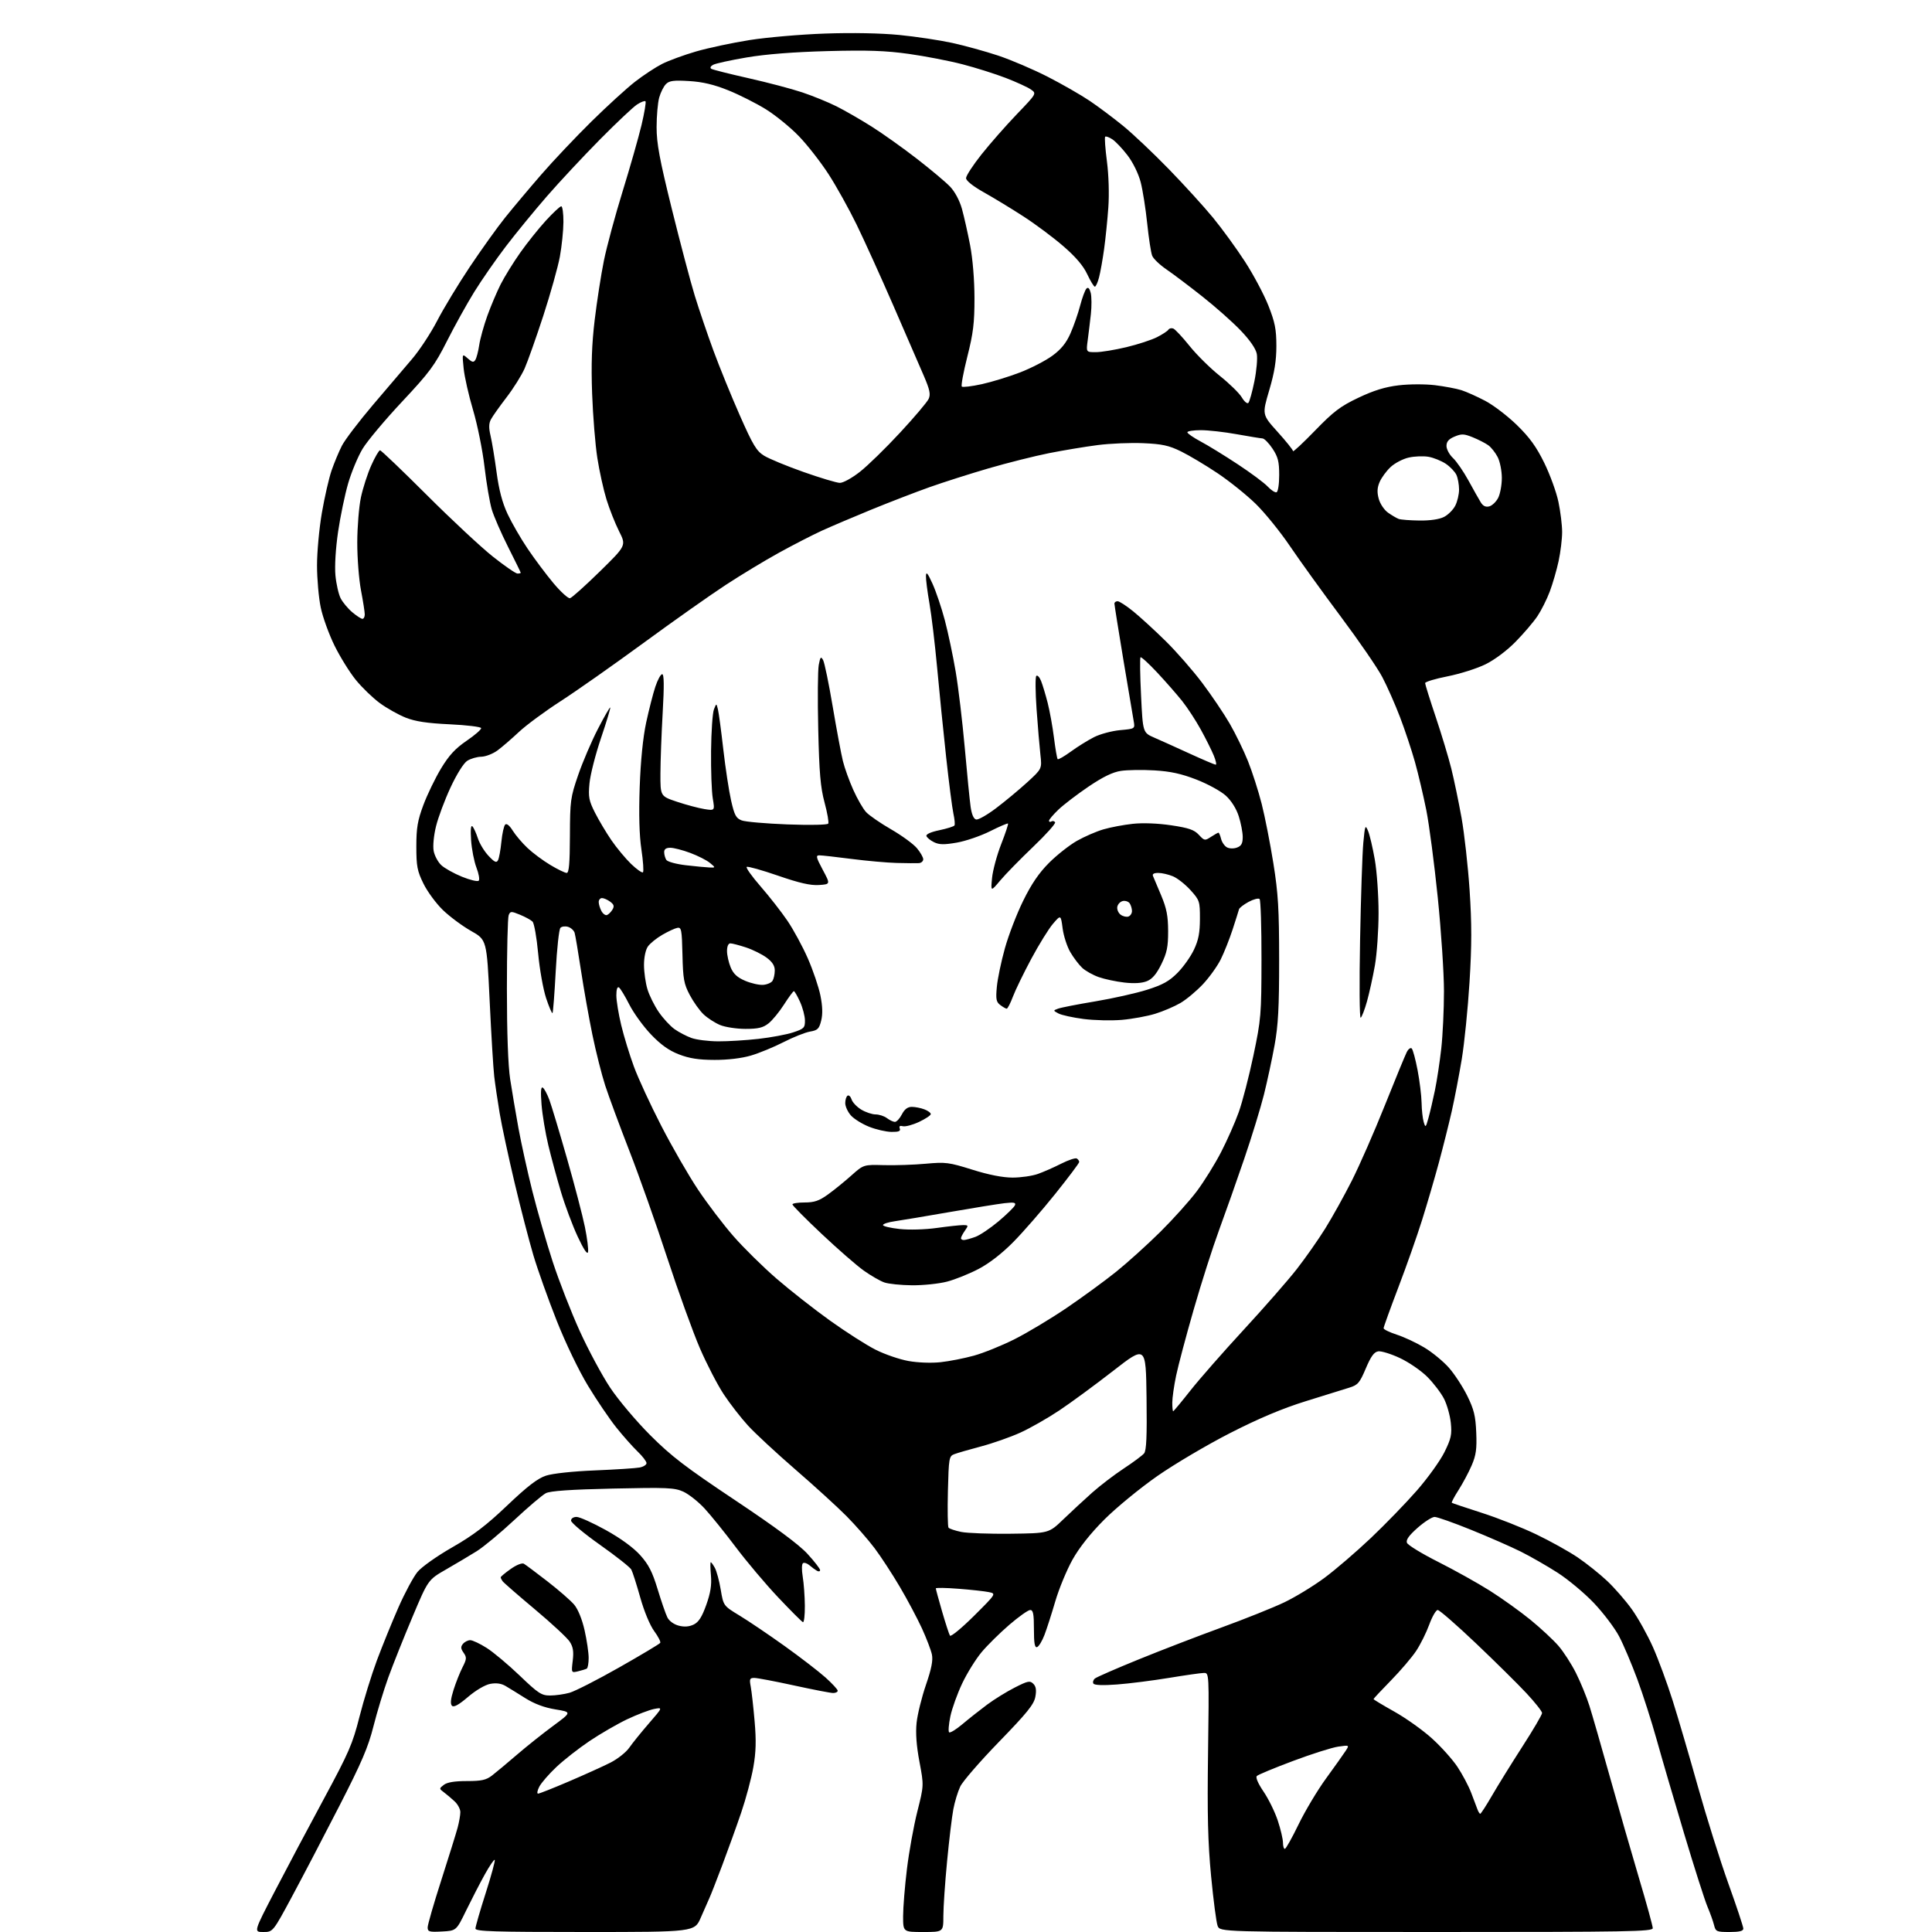 <?xml version="1.0" encoding="UTF-8" standalone="no"?>
<svg 
  version="1.1" 
  xmlns="http://www.w3.org/2000/svg" 
  xmlns:xlink="http://www.w3.org/1999/xlink" 
  xmlns:svg="http://www.w3.org/2000/svg"
  xmlns:rdf="http://www.w3.org/1999/02/22-rdf-syntax-ns#"
  xmlns:cc="http://creativecommons.org/ns#"
  xmlns:dc="http://purl.org/dc/elements/1.1/"
  viewBox="0 0 768 768"
  width="768"
  height="768"
>
<style>svg {background-color: white; }</style>"
<path stroke="none" fill="black" fill-rule="evenodd" d="M104.66,768.00C100.83,768.00 100.83,768.00 109.27,751.75C113.91,742.81 122.69,726.27 128.78,715.00C138.67,696.67 140.17,693.23 142.88,682.50C144.55,675.90 147.68,665.77 149.83,660.00C151.99,654.23 155.84,644.76 158.39,638.96C160.94,633.16 164.35,626.82 165.96,624.87C167.61,622.87 173.65,618.59 179.82,615.06C188.18,610.27 193.30,606.38 201.62,598.45C209.63,590.83 213.69,587.71 217.00,586.61C219.68,585.73 227.56,584.87 236.50,584.51C244.75,584.17 252.74,583.65 254.25,583.36C255.76,583.08 257.00,582.29 257.00,581.62C257.00,580.94 255.39,578.84 253.41,576.95C251.44,575.05 247.63,570.76 244.96,567.41C242.28,564.07 237.23,556.62 233.74,550.86C230.05,544.78 224.83,533.92 221.28,524.95C217.91,516.45 213.75,504.77 212.03,499.00C210.32,493.23 206.93,480.18 204.52,470.00C202.11,459.82 199.45,447.45 198.62,442.50C197.79,437.55 196.82,430.97 196.46,427.88C196.10,424.79 195.28,411.31 194.65,397.93C193.50,373.59 193.50,373.59 187.23,370.05C183.78,368.10 178.75,364.36 176.05,361.75C173.36,359.14 169.88,354.42 168.33,351.25C165.86,346.23 165.50,344.35 165.50,336.50C165.50,329.10 166.00,326.17 168.30,320.00C169.84,315.88 172.99,309.36 175.30,305.52C178.49,300.24 180.96,297.56 185.50,294.46C188.80,292.21 191.39,289.95 191.26,289.43C191.13,288.92 185.51,288.24 178.76,287.92C169.79,287.50 165.10,286.79 161.28,285.28C158.41,284.14 153.78,281.54 150.99,279.50C148.21,277.45 143.92,273.32 141.47,270.31C139.02,267.30 135.20,261.16 132.99,256.67C130.78,252.18 128.30,245.35 127.50,241.50C126.69,237.65 126.03,230.16 126.02,224.85C126.01,219.54 126.88,210.09 127.95,203.85C129.03,197.61 130.77,190.00 131.83,186.95C132.89,183.90 134.72,179.50 135.91,177.18C137.09,174.86 142.66,167.54 148.28,160.92C153.90,154.29 160.89,146.09 163.81,142.69C166.73,139.28 171.22,132.46 173.78,127.52C176.34,122.58 182.18,112.93 186.76,106.08C191.34,99.23 197.63,90.44 200.74,86.56C203.85,82.68 210.30,75.00 215.07,69.50C219.83,64.00 228.86,54.46 235.12,48.29C241.38,42.13 249.20,34.99 252.50,32.44C255.80,29.88 260.61,26.72 263.19,25.41C265.77,24.10 271.85,21.87 276.69,20.46C281.54,19.05 291.12,17.01 298.00,15.92C304.88,14.84 318.38,13.67 328.00,13.34C338.80,12.96 350.09,13.18 357.48,13.90C364.07,14.55 373.52,15.97 378.48,17.05C383.44,18.13 391.69,20.41 396.82,22.11C401.95,23.82 410.81,27.61 416.51,30.53C422.22,33.46 429.72,37.76 433.19,40.10C436.66,42.44 442.65,46.93 446.50,50.07C450.35,53.22 458.47,60.90 464.55,67.15C470.62,73.39 478.56,82.10 482.17,86.50C485.79,90.90 491.52,98.78 494.90,104.00C498.28,109.22 502.47,117.10 504.21,121.50C506.82,128.12 507.37,130.88 507.38,137.50C507.38,143.39 506.63,148.05 504.53,155.16C501.68,164.82 501.68,164.82 507.84,171.65C511.23,175.40 514.00,178.86 514.00,179.32C514.00,179.79 517.94,176.12 522.75,171.16C530.14,163.54 532.82,161.51 540.00,158.10C546.11,155.20 550.61,153.81 556.00,153.17C560.22,152.67 566.53,152.65 570.44,153.12C574.25,153.59 578.97,154.48 580.94,155.10C582.90,155.73 587.15,157.63 590.40,159.34C593.64,161.04 599.31,165.37 603.00,168.97C608.05,173.89 610.73,177.60 613.87,184.00C616.16,188.68 618.70,195.65 619.50,199.50C620.31,203.35 620.97,208.75 620.97,211.50C620.97,214.25 620.34,219.43 619.58,223.00C618.81,226.57 617.23,232.04 616.06,235.15C614.89,238.26 612.67,242.68 611.13,244.97C609.59,247.26 605.70,251.82 602.49,255.09C599.02,258.63 594.16,262.27 590.51,264.07C587.14,265.73 580.35,267.88 575.44,268.85C570.52,269.82 566.51,271.03 566.51,271.55C566.52,272.07 568.41,278.12 570.72,285.00C573.03,291.88 575.81,301.10 576.91,305.50C578.00,309.90 579.83,318.68 580.97,325.00C582.10,331.32 583.55,344.31 584.19,353.86C585.07,367.12 585.07,375.74 584.16,390.36C583.51,400.89 582.12,414.68 581.08,421.00C580.03,427.32 578.24,436.64 577.10,441.71C575.95,446.77 573.64,455.99 571.96,462.21C570.28,468.42 567.28,478.68 565.29,485.00C563.31,491.32 559.06,503.40 555.84,511.82C552.63,520.25 550.00,527.53 550.00,527.99C550.00,528.46 552.36,529.61 555.25,530.55C558.14,531.48 563.07,533.79 566.20,535.67C569.34,537.55 573.74,541.17 575.97,543.70C578.20,546.24 581.49,551.27 583.27,554.88C585.93,560.30 586.56,562.86 586.83,569.48C587.10,575.97 586.76,578.45 585.02,582.50C583.84,585.25 581.49,589.65 579.81,592.29C578.12,594.92 576.91,597.21 577.12,597.38C577.33,597.55 582.67,599.34 589.00,601.37C595.33,603.39 605.07,607.24 610.65,609.92C616.24,612.60 623.66,616.73 627.15,619.09C630.64,621.46 635.92,625.67 638.87,628.45C641.82,631.23 646.25,636.31 648.71,639.76C651.17,643.20 654.93,649.95 657.07,654.76C659.21,659.56 662.73,669.12 664.91,676.00C667.08,682.88 671.61,698.31 674.97,710.31C678.34,722.30 683.77,739.58 687.04,748.71C690.32,757.83 693.00,765.90 693.00,766.65C693.00,767.62 691.46,768.00 687.52,768.00C682.37,768.00 682.00,767.83 681.36,765.25C680.99,763.74 679.82,760.48 678.77,758.00C677.71,755.52 673.54,742.48 669.50,729.00C665.46,715.52 660.53,698.65 658.54,691.50C656.55,684.35 653.09,673.55 650.85,667.50C648.61,661.45 645.37,653.80 643.64,650.51C641.91,647.21 637.42,641.26 633.66,637.29C629.90,633.32 623.37,627.87 619.16,625.17C614.95,622.47 608.35,618.69 604.50,616.77C600.65,614.85 591.79,610.97 584.81,608.14C577.83,605.31 571.29,603.00 570.28,603.00C569.27,603.00 566.24,604.94 563.54,607.31C560.09,610.36 558.83,612.11 559.28,613.28C559.63,614.20 565.22,617.61 571.71,620.88C578.19,624.15 587.43,629.30 592.23,632.33C597.03,635.36 604.31,640.58 608.41,643.92C612.50,647.27 617.50,651.92 619.51,654.25C621.53,656.59 624.65,661.42 626.45,665.00C628.25,668.58 630.65,674.42 631.79,678.00C632.92,681.58 636.62,694.40 640.00,706.50C643.38,718.60 648.59,736.70 651.57,746.73C654.56,756.75 657.00,765.64 657.00,766.48C657.00,767.83 647.40,768.00 570.98,768.00C484.95,768.00 484.95,768.00 484.02,765.55C483.50,764.20 482.34,755.31 481.43,745.80C480.15,732.39 479.88,721.35 480.22,696.75C480.65,665.13 480.64,665.00 478.58,665.02C477.43,665.03 471.19,665.92 464.69,666.99C458.19,668.06 448.92,669.24 444.08,669.60C438.46,670.03 435.05,669.90 434.65,669.25C434.31,668.69 434.58,667.77 435.26,667.22C435.94,666.67 443.70,663.28 452.50,659.70C461.30,656.11 476.15,650.39 485.50,646.98C494.85,643.57 506.10,639.07 510.50,636.97C514.90,634.87 522.10,630.48 526.50,627.22C530.90,623.96 539.19,616.83 544.93,611.39C550.67,605.95 558.90,597.45 563.23,592.50C567.56,587.55 572.49,580.69 574.19,577.25C576.85,571.85 577.20,570.25 576.72,565.62C576.42,562.67 575.20,558.35 574.02,556.03C572.83,553.71 569.85,549.79 567.38,547.33C564.92,544.86 560.02,541.50 556.49,539.85C552.97,538.20 549.09,537.00 547.88,537.18C546.23,537.42 544.98,539.13 542.93,543.97C540.48,549.75 539.79,550.56 536.35,551.62C534.23,552.28 526.45,554.70 519.05,557.00C509.77,559.89 500.47,563.80 489.05,569.63C479.95,574.27 466.88,581.99 460.01,586.78C453.14,591.58 443.69,599.34 439.01,604.02C433.47,609.57 429.04,615.16 426.32,620.02C424.03,624.14 420.96,631.55 419.51,636.50C418.06,641.45 416.12,647.49 415.19,649.92C414.26,652.35 412.94,654.52 412.25,654.75C411.32,655.06 411.00,653.21 411.00,647.58C411.00,641.57 410.70,640.00 409.53,640.00C408.71,640.00 404.98,642.65 401.22,645.88C397.46,649.12 392.50,654.01 390.20,656.76C387.90,659.51 384.43,665.09 382.50,669.16C380.57,673.23 378.45,679.12 377.79,682.25C377.14,685.38 376.90,688.24 377.28,688.61C377.65,688.98 380.03,687.53 382.57,685.39C385.11,683.25 389.51,679.77 392.34,677.66C395.18,675.54 400.15,672.47 403.38,670.83C408.60,668.17 409.43,668.01 410.76,669.33C411.84,670.42 412.06,671.84 411.56,674.54C411.00,677.54 408.25,680.94 397.15,692.37C389.61,700.14 382.66,708.15 381.71,710.18C380.75,712.20 379.52,716.25 378.97,719.18C378.41,722.10 377.29,731.43 376.48,739.91C375.66,748.39 375.00,758.17 375.00,761.66C375.00,768.00 375.00,768.00 367.00,768.00C359.00,768.00 359.00,768.00 359.00,761.72C359.00,758.27 359.68,749.83 360.52,742.97C361.35,736.11 363.21,725.83 364.65,720.12C367.27,709.75 367.27,709.75 365.50,700.34C364.30,694.01 363.93,688.93 364.36,684.84C364.71,681.49 366.38,674.73 368.06,669.81C370.28,663.36 370.94,659.99 370.45,657.69C370.08,655.94 368.29,651.26 366.48,647.30C364.66,643.35 360.72,635.92 357.70,630.80C354.69,625.69 350.17,618.76 347.65,615.41C345.14,612.07 340.11,606.33 336.49,602.67C332.86,599.01 323.73,590.69 316.19,584.17C308.66,577.65 300.17,569.78 297.33,566.67C294.49,563.57 290.16,557.98 287.70,554.26C285.24,550.54 280.98,542.33 278.24,536.00C275.50,529.67 269.65,513.48 265.23,500.00C260.82,486.52 254.05,467.40 250.19,457.50C246.34,447.60 242.02,435.92 240.59,431.54C239.17,427.16 236.88,418.10 235.50,411.39C234.12,404.69 232.08,393.20 230.96,385.85C229.85,378.51 228.70,371.74 228.42,370.80C228.13,369.87 226.98,368.81 225.85,368.45C224.72,368.09 223.34,368.26 222.78,368.82C222.22,369.38 221.38,377.14 220.91,386.06C220.43,394.98 219.86,402.48 219.63,402.71C219.39,402.94 218.25,400.27 217.09,396.78C215.93,393.29 214.50,385.27 213.92,378.96C213.34,372.66 212.34,366.98 211.68,366.34C211.03,365.70 208.79,364.48 206.71,363.62C203.20,362.18 202.86,362.19 202.21,363.78C201.82,364.73 201.50,377.88 201.50,393.00C201.50,410.55 201.97,423.58 202.80,429.00C203.52,433.68 205.00,442.45 206.10,448.50C207.21,454.55 209.69,465.80 211.62,473.50C213.55,481.20 217.19,493.80 219.69,501.50C222.20,509.20 227.06,521.65 230.48,529.17C233.90,536.68 239.34,546.80 242.57,551.65C245.79,556.49 252.95,564.98 258.47,570.50C266.82,578.86 272.48,583.19 292.26,596.39C308.27,607.07 317.66,614.03 321.01,617.71C323.76,620.71 326.00,623.60 326.00,624.14C326.00,624.68 325.44,624.80 324.75,624.41C324.06,624.02 322.74,623.05 321.81,622.25C320.89,621.45 319.72,621.06 319.22,621.37C318.69,621.69 318.64,623.97 319.09,626.71C319.53,629.35 319.91,634.58 319.94,638.33C319.97,642.09 319.63,645.02 319.17,644.83C318.71,644.65 314.29,640.23 309.35,635.00C304.40,629.77 296.81,620.77 292.47,615.00C288.13,609.23 282.54,602.30 280.04,599.60C277.54,596.91 273.75,593.92 271.61,592.95C268.13,591.38 265.18,591.25 243.61,591.73C226.83,592.10 218.74,592.66 217.00,593.56C215.62,594.27 210.00,599.04 204.50,604.17C199.00,609.30 192.25,614.91 189.50,616.63C186.75,618.34 181.28,621.60 177.35,623.86C170.19,627.97 170.19,627.97 163.97,642.74C160.54,650.86 156.23,661.66 154.38,666.75C152.54,671.84 149.87,680.62 148.45,686.25C146.37,694.53 143.75,700.63 134.84,718.00C128.78,729.83 120.37,745.91 116.16,753.75C108.50,768.00 108.50,768.00 104.66,768.00zM175.69,767.80C170.63,768.07 170.00,767.89 170.00,766.17C170.00,765.10 172.44,756.64 175.43,747.37C178.41,738.09 181.33,728.70 181.92,726.50C182.51,724.30 182.99,721.53 182.99,720.35C183.00,719.18 181.99,717.26 180.75,716.10C179.51,714.94 177.60,713.32 176.50,712.50C174.52,711.02 174.52,710.98 176.44,709.50C177.75,708.49 180.71,708.00 185.56,708.00C191.44,708.00 193.25,707.60 195.62,705.77C197.20,704.55 201.65,700.83 205.50,697.52C209.35,694.21 215.83,689.04 219.91,686.04C227.31,680.58 227.31,680.58 220.77,679.51C216.41,678.80 212.43,677.31 208.86,675.07C205.91,673.21 202.36,671.02 200.96,670.20C199.25,669.19 197.26,668.92 194.88,669.36C192.82,669.75 189.14,671.91 186.03,674.57C182.34,677.72 180.39,678.79 179.67,678.07C178.95,677.35 179.14,675.41 180.29,671.76C181.20,668.87 182.81,664.83 183.85,662.79C185.53,659.49 185.58,658.85 184.29,657.00C183.13,655.35 183.08,654.61 184.04,653.46C184.70,652.66 186.00,652.00 186.93,652.00C187.85,652.00 190.79,653.38 193.45,655.07C196.12,656.76 202.02,661.71 206.58,666.07C213.97,673.16 215.26,674.00 218.68,673.99C220.78,673.99 224.25,673.50 226.38,672.91C228.51,672.32 237.40,667.79 246.12,662.84C254.84,657.89 262.19,653.50 262.45,653.07C262.72,652.65 261.63,650.53 260.04,648.37C258.36,646.08 256.05,640.53 254.51,635.03C253.05,629.84 251.46,624.85 250.96,623.93C250.47,623.01 244.88,618.59 238.53,614.11C232.19,609.63 227.00,605.29 227.00,604.48C227.00,603.62 227.92,603.00 229.19,603.00C230.40,603.00 235.61,605.35 240.79,608.21C246.72,611.50 251.77,615.18 254.47,618.18C257.82,621.90 259.32,624.83 261.41,631.71C262.88,636.55 264.62,641.60 265.29,642.94C266.01,644.37 267.86,645.72 269.79,646.22C272.01,646.80 273.93,646.66 275.74,645.79C277.72,644.83 279.02,642.81 280.74,638.00C282.45,633.21 282.94,630.12 282.61,626.25C282.35,623.36 282.32,621.00 282.54,621.00C282.75,621.00 283.49,622.01 284.17,623.25C284.86,624.49 285.91,628.39 286.50,631.91C287.58,638.33 287.58,638.33 294.04,642.25C297.59,644.40 305.63,649.84 311.91,654.33C318.18,658.82 325.49,664.45 328.16,666.84C330.82,669.23 333.00,671.59 333.00,672.09C333.00,672.59 332.19,673.00 331.19,673.00C330.20,673.00 323.21,671.65 315.66,670.00C308.11,668.35 301.00,667.00 299.86,667.00C298.03,667.00 297.85,667.41 298.43,670.47C298.79,672.38 299.48,678.56 299.97,684.22C300.65,691.96 300.52,696.48 299.46,702.50C298.69,706.90 296.52,715.00 294.65,720.50C292.78,726.00 289.37,735.45 287.09,741.50C284.81,747.55 282.52,753.40 282.00,754.50C281.49,755.60 279.95,759.09 278.59,762.25C276.11,768.00 276.11,768.00 232.56,768.00C196.30,768.00 189.00,767.77 189.00,766.63C189.00,765.87 190.83,759.53 193.07,752.53C195.31,745.53 196.92,739.59 196.66,739.33C196.40,739.06 194.61,741.70 192.68,745.17C190.75,748.65 187.43,755.10 185.28,759.50C181.38,767.50 181.38,767.50 175.69,767.80zM510.75,734.96C511.16,734.94 513.62,730.55 516.21,725.21C518.80,719.87 523.70,711.67 527.10,707.00C530.50,702.33 533.99,697.41 534.86,696.08C536.45,693.67 536.45,693.67 531.97,694.31C529.51,694.66 521.44,697.22 514.03,700.00C506.62,702.77 500.14,705.46 499.62,705.98C499.05,706.55 500.07,708.93 502.29,712.20C504.27,715.12 506.81,720.30 507.94,723.72C509.07,727.14 510.00,731.08 510.00,732.47C510.00,733.86 510.34,734.98 510.75,734.96zM588.42,721.00C588.69,721.00 590.80,717.74 593.11,713.75C595.42,709.76 600.84,701.02 605.15,694.32C609.47,687.63 613.00,681.61 613.00,680.95C613.00,680.29 610.22,676.77 606.83,673.13C603.43,669.48 594.38,660.54 586.71,653.25C579.04,645.96 572.20,640.00 571.51,640.00C570.83,640.00 569.32,642.61 568.15,645.80C566.99,648.99 564.65,653.70 562.94,656.27C561.24,658.84 556.73,664.12 552.92,668.01C549.12,671.89 546.00,675.23 546.00,675.41C546.00,675.60 549.74,677.86 554.31,680.42C558.89,682.99 565.59,687.76 569.20,691.03C572.82,694.29 577.38,699.38 579.35,702.34C581.31,705.29 583.76,709.91 584.80,712.61C585.84,715.30 586.97,718.29 587.31,719.25C587.66,720.21 588.16,721.00 588.42,721.00zM213.89,713.00C214.40,713.00 219.93,710.81 226.16,708.14C232.40,705.47 239.82,702.11 242.66,700.67C245.50,699.23 248.85,696.58 250.11,694.78C251.36,692.97 254.89,688.61 257.94,685.08C263.50,678.67 263.50,678.67 260.00,679.35C258.07,679.73 253.28,681.56 249.34,683.42C245.41,685.29 238.66,689.19 234.34,692.10C230.03,695.00 224.09,699.65 221.15,702.43C218.21,705.20 215.16,708.72 214.38,710.24C213.59,711.76 213.37,713.00 213.89,713.00zM229.80,664.37C227.09,665.01 227.09,665.01 227.67,660.16C228.11,656.45 227.82,654.65 226.44,652.55C225.45,651.04 219.21,645.25 212.57,639.69C205.93,634.13 200.17,629.11 199.77,628.54C199.36,627.97 199.03,627.27 199.04,627.00C199.04,626.73 200.83,625.23 203.02,623.69C205.30,622.07 207.53,621.19 208.25,621.61C208.94,622.01 213.16,625.16 217.62,628.62C222.09,632.08 226.87,636.25 228.25,637.88C229.77,639.70 231.39,643.67 232.38,648.05C233.27,652.01 234.00,656.96 234.00,659.06C234.00,661.16 233.66,663.07 233.25,663.30C232.84,663.53 231.28,664.01 229.80,664.37zM387.15,642.36C396.05,633.50 396.05,633.50 393.04,632.88C391.39,632.54 385.98,631.94 381.02,631.56C376.06,631.17 372.00,631.10 372.00,631.41C372.00,631.72 373.12,635.84 374.49,640.57C375.86,645.29 377.27,649.62 377.62,650.19C377.96,650.75 382.25,647.23 387.15,642.36zM401.72,609.68C416.94,609.50 416.94,609.50 422.72,603.93C425.90,600.87 431.06,596.10 434.18,593.32C437.31,590.54 442.94,586.24 446.70,583.76C450.46,581.29 454.10,578.58 454.79,577.75C455.72,576.63 455.97,570.99 455.77,555.54C455.50,534.82 455.50,534.82 442.50,544.94C435.35,550.50 425.72,557.58 421.10,560.66C416.48,563.74 409.51,567.72 405.60,569.49C401.70,571.26 394.68,573.73 390.00,574.97C385.32,576.21 380.52,577.60 379.33,578.06C377.27,578.84 377.14,579.60 376.81,592.69C376.62,600.29 376.73,606.85 377.05,607.27C377.38,607.70 379.64,608.45 382.07,608.96C384.51,609.46 393.35,609.78 401.72,609.68zM466.35,561.00C466.54,561.00 469.63,557.29 473.21,552.75C476.79,548.21 486.36,537.30 494.48,528.50C502.60,519.70 512.05,508.90 515.48,504.50C518.91,500.10 524.01,492.84 526.80,488.36C529.59,483.88 534.35,475.31 537.38,469.32C540.41,463.32 546.31,449.88 550.47,439.46C554.64,429.03 558.57,419.48 559.21,418.23C559.84,416.98 560.73,416.33 561.19,416.79C561.65,417.25 562.69,421.12 563.51,425.40C564.33,429.68 565.04,435.50 565.10,438.34C565.15,441.18 565.53,444.62 565.94,446.00C566.65,448.36 566.75,448.28 567.81,444.50C568.43,442.30 569.59,437.35 570.39,433.50C571.19,429.65 572.33,422.13 572.93,416.79C573.52,411.45 574.00,401.20 574.00,394.02C574.00,386.84 572.89,370.06 571.53,356.73C570.17,343.40 568.12,327.77 566.97,322.00C565.81,316.23 563.79,307.64 562.47,302.92C561.15,298.21 558.47,290.15 556.51,285.02C554.55,279.89 551.38,272.73 549.46,269.10C547.55,265.47 540.09,254.62 532.90,245.00C525.71,235.38 516.67,222.83 512.80,217.12C508.94,211.41 502.80,203.83 499.16,200.28C495.52,196.73 488.67,191.23 483.94,188.07C479.20,184.90 472.69,181.02 469.47,179.44C464.65,177.08 462.00,176.50 454.45,176.17C449.41,175.95 441.29,176.29 436.39,176.92C431.50,177.55 422.79,178.99 417.04,180.13C411.29,181.28 400.49,183.99 393.04,186.16C385.59,188.33 375.00,191.71 369.50,193.66C364.00,195.62 353.65,199.61 346.50,202.53C339.35,205.46 330.44,209.25 326.71,210.95C322.98,212.66 315.33,216.59 309.71,219.69C304.09,222.78 294.55,228.55 288.50,232.51C282.45,236.46 267.73,246.85 255.78,255.60C243.84,264.34 228.99,274.78 222.78,278.78C216.58,282.79 209.17,288.26 206.32,290.93C203.47,293.60 199.65,296.91 197.82,298.27C195.99,299.63 193.07,300.77 191.32,300.81C189.57,300.84 187.04,301.58 185.70,302.46C184.28,303.39 181.51,307.82 179.09,313.04C176.79,317.99 174.20,324.91 173.33,328.44C172.42,332.15 172.02,336.29 172.39,338.27C172.74,340.14 174.10,342.68 175.40,343.90C176.70,345.13 180.41,347.20 183.63,348.51C186.86,349.82 189.86,350.54 190.30,350.10C190.74,349.66 190.33,347.32 189.40,344.90C188.47,342.48 187.51,337.57 187.27,334.00C186.99,329.83 187.18,327.86 187.80,328.50C188.33,329.05 189.29,331.17 189.95,333.21C190.60,335.26 192.49,338.39 194.16,340.17C196.57,342.75 197.35,343.12 197.96,341.96C198.39,341.16 198.99,337.85 199.31,334.61C199.63,331.37 200.30,328.30 200.82,327.78C201.39,327.21 202.54,328.13 203.81,330.18C204.95,332.00 207.59,335.12 209.69,337.09C211.78,339.07 215.87,342.11 218.77,343.84C221.66,345.58 224.59,347.00 225.27,347.00C226.19,347.00 226.51,343.25 226.55,332.25C226.60,318.30 226.77,316.99 229.83,308.10C231.61,302.92 235.13,294.69 237.66,289.80C240.18,284.91 242.40,281.06 242.58,281.25C242.76,281.43 241.11,286.90 238.91,293.40C236.71,299.90 234.64,308.00 234.33,311.40C233.82,316.82 234.09,318.24 236.51,323.04C238.03,326.04 240.97,330.98 243.04,334.00C245.11,337.02 248.64,341.27 250.88,343.44C253.13,345.60 255.25,347.09 255.59,346.74C255.94,346.39 255.66,342.31 254.97,337.67C254.13,332.05 253.91,323.77 254.29,312.87C254.67,302.38 255.59,293.17 256.86,287.23C257.96,282.13 259.60,275.72 260.51,272.98C261.42,270.24 262.64,268.00 263.23,268.00C263.98,268.00 264.04,272.56 263.43,283.25C262.95,291.64 262.55,302.55 262.53,307.50C262.50,316.50 262.50,316.50 269.14,318.72C272.80,319.94 277.67,321.24 279.98,321.61C284.16,322.28 284.16,322.28 283.34,317.39C282.88,314.70 282.58,306.20 282.66,298.50C282.74,290.80 283.25,283.38 283.80,282.00C284.78,279.50 284.78,279.50 285.39,282.00C285.73,283.38 286.69,290.55 287.53,297.94C288.38,305.34 289.77,314.48 290.63,318.26C291.95,324.08 292.59,325.27 294.84,326.13C296.30,326.68 304.51,327.40 313.09,327.72C321.95,328.05 328.93,327.91 329.24,327.40C329.54,326.90 328.88,323.12 327.77,319.00C326.15,312.97 325.66,307.25 325.26,289.80C324.98,277.86 325.08,266.40 325.47,264.33C326.07,261.10 326.32,260.82 327.19,262.38C327.75,263.38 329.47,271.69 331.01,280.85C332.56,290.01 334.38,299.75 335.06,302.50C335.73,305.25 337.59,310.42 339.19,313.98C340.78,317.54 343.08,321.53 344.29,322.83C345.51,324.14 349.97,327.22 354.22,329.67C358.47,332.13 363.08,335.49 364.47,337.15C365.86,338.80 367.00,340.79 367.00,341.58C367.00,342.36 366.21,343.05 365.25,343.11C364.29,343.17 360.35,343.14 356.50,343.04C352.65,342.94 344.55,342.22 338.50,341.44C332.45,340.66 326.71,340.01 325.74,340.01C324.21,340.00 324.39,340.76 327.05,345.75C330.13,351.50 330.13,351.50 325.53,351.81C322.18,352.03 317.79,351.03 309.30,348.10C302.90,345.89 297.30,344.32 296.84,344.60C296.39,344.88 298.86,348.36 302.33,352.34C305.79,356.31 310.61,362.47 313.02,366.02C315.43,369.57 319.08,376.31 321.13,380.99C323.18,385.67 325.43,392.29 326.12,395.70C326.98,399.94 327.08,403.09 326.44,405.68C325.62,408.98 325.05,409.55 322.00,410.07C320.07,410.40 315.35,412.28 311.50,414.25C307.65,416.22 301.80,418.63 298.50,419.60C294.79,420.69 289.26,421.35 284.00,421.33C277.72,421.31 274.03,420.74 269.88,419.13C265.87,417.58 262.67,415.29 258.74,411.17C255.70,407.98 251.83,402.63 250.13,399.26C248.43,395.90 246.58,392.86 246.02,392.51C245.39,392.13 245.00,393.35 245.01,395.69C245.01,397.79 245.88,403.10 246.94,407.50C247.99,411.90 250.27,419.32 251.99,424.00C253.71,428.68 258.61,439.27 262.87,447.54C267.12,455.81 273.66,467.16 277.40,472.78C281.14,478.39 287.50,486.76 291.55,491.39C295.59,496.02 303.31,503.62 308.70,508.29C314.09,512.95 323.67,520.47 329.99,524.99C336.31,529.51 344.44,534.71 348.06,536.53C351.68,538.36 357.54,540.37 361.07,541.01C364.81,541.69 370.15,541.89 373.84,541.50C377.33,541.13 383.32,539.95 387.15,538.89C390.99,537.83 398.26,534.89 403.31,532.35C408.36,529.81 417.68,524.22 424.00,519.93C430.32,515.63 439.19,509.16 443.69,505.54C448.19,501.92 456.07,494.80 461.20,489.73C466.33,484.65 472.89,477.35 475.77,473.50C478.65,469.65 482.98,462.68 485.39,458.00C487.81,453.32 490.97,446.17 492.42,442.10C493.88,438.02 496.50,427.90 498.25,419.60C501.28,405.18 501.43,403.45 501.46,381.33C501.48,368.59 501.14,357.81 500.71,357.38C500.28,356.94 498.31,357.45 496.34,358.51C494.38,359.57 492.66,360.90 492.52,361.47C492.38,362.04 491.23,365.65 489.98,369.50C488.72,373.35 486.59,378.70 485.26,381.38C483.92,384.07 480.75,388.49 478.20,391.22C475.65,393.94 471.62,397.31 469.25,398.70C466.87,400.09 462.36,402.02 459.21,402.99C456.07,403.96 450.12,405.05 446.00,405.41C441.88,405.77 435.00,405.61 430.72,405.06C426.45,404.50 421.96,403.52 420.76,402.87C418.58,401.70 418.58,401.70 420.64,400.94C421.78,400.52 428.42,399.22 435.40,398.06C442.38,396.89 451.65,394.82 455.99,393.44C462.21,391.48 464.79,390.04 468.08,386.72C470.39,384.40 473.33,380.25 474.62,377.50C476.42,373.69 476.98,370.77 476.99,365.25C477.00,358.28 476.86,357.85 473.25,353.85C471.19,351.56 468.05,349.09 466.28,348.35C464.51,347.61 461.88,347.00 460.43,347.00C458.69,347.00 457.97,347.43 458.34,348.25C458.64,348.94 460.11,352.43 461.61,356.00C463.75,361.12 464.33,364.12 464.35,370.11C464.36,376.38 463.89,378.70 461.67,383.25C459.76,387.14 458.08,389.14 455.97,390.01C453.98,390.83 450.94,391.03 446.96,390.58C443.66,390.20 439.07,389.23 436.76,388.41C434.45,387.60 431.49,385.94 430.18,384.72C428.88,383.50 426.75,380.70 425.47,378.50C424.18,376.30 422.80,372.05 422.41,369.05C421.69,363.60 421.69,363.60 418.59,367.20C416.89,369.18 413.00,375.46 409.95,381.15C406.90,386.84 403.60,393.64 402.62,396.25C401.64,398.86 400.53,400.99 400.17,400.97C399.80,400.95 398.65,400.29 397.61,399.50C396.01,398.29 395.80,397.18 396.26,392.29C396.55,389.10 397.99,382.23 399.45,377.00C400.90,371.77 404.18,363.25 406.74,358.06C410.02,351.37 413.02,346.98 417.02,342.98C420.12,339.88 425.10,335.96 428.08,334.26C431.06,332.57 435.80,330.51 438.61,329.69C441.43,328.86 446.69,327.87 450.31,327.48C454.34,327.05 460.28,327.28 465.58,328.07C472.55,329.11 474.70,329.85 476.55,331.84C478.77,334.23 478.96,334.26 481.39,332.66C482.79,331.75 484.12,331.00 484.36,331.00C484.59,331.00 485.06,332.11 485.40,333.47C485.74,334.83 486.81,336.35 487.76,336.85C488.75,337.37 490.47,337.40 491.75,336.91C493.47,336.27 494.00,335.27 494.00,332.71C494.00,330.87 493.28,327.14 492.41,324.43C491.43,321.39 489.45,318.26 487.26,316.27C485.30,314.49 480.06,311.62 475.60,309.89C469.59,307.56 465.28,306.62 458.87,306.24C454.13,305.96 448.15,306.05 445.58,306.44C442.32,306.93 438.47,308.80 432.71,312.69C428.20,315.75 422.81,319.86 420.75,321.83C418.69,323.80 417.00,325.79 417.00,326.26C417.00,326.73 417.42,326.86 417.93,326.54C418.44,326.23 419.11,326.37 419.42,326.87C419.72,327.36 415.79,331.76 410.68,336.63C405.57,341.51 399.69,347.52 397.61,350.00C393.83,354.50 393.83,354.50 394.36,349.00C394.65,345.98 396.28,339.95 397.97,335.61C399.67,331.27 400.90,327.56 400.70,327.37C400.51,327.18 397.31,328.55 393.58,330.42C389.86,332.29 383.92,334.33 380.37,334.95C375.31,335.83 373.36,335.80 371.29,334.79C369.83,334.08 368.48,332.97 368.27,332.33C368.04,331.62 370.04,330.72 373.43,330.02C376.47,329.38 379.17,328.53 379.42,328.13C379.67,327.72 379.48,325.62 379.00,323.45C378.52,321.28 377.22,311.18 376.11,301.00C375.00,290.82 373.38,274.79 372.52,265.36C371.65,255.93 370.28,244.46 369.47,239.86C368.66,235.26 368.04,230.38 368.08,229.00C368.15,227.05 368.72,227.72 370.67,232.00C372.05,235.03 374.26,241.55 375.57,246.50C376.88,251.45 378.83,260.68 379.90,267.00C380.97,273.32 382.59,286.94 383.51,297.26C384.42,307.58 385.47,318.15 385.84,320.75C386.29,323.83 387.06,325.58 388.06,325.77C388.91,325.94 392.51,323.88 396.05,321.19C399.60,318.51 405.14,313.90 408.36,310.96C414.21,305.60 414.21,305.60 413.57,299.94C413.22,296.83 412.54,288.71 412.05,281.89C411.57,275.08 411.52,269.14 411.94,268.69C412.37,268.25 413.22,269.15 413.84,270.69C414.46,272.24 415.64,276.17 416.47,279.42C417.30,282.68 418.43,288.94 418.98,293.33C419.53,297.72 420.19,301.52 420.44,301.78C420.70,302.03 423.06,300.67 425.70,298.75C428.34,296.82 432.49,294.24 434.93,293.01C437.36,291.78 442.02,290.54 445.28,290.24C451.21,289.70 451.21,289.70 450.65,286.60C450.34,284.90 448.49,273.90 446.54,262.18C444.59,250.45 443.00,240.43 443.00,239.93C443.00,239.42 443.57,239.00 444.27,239.00C444.97,239.00 447.78,240.82 450.52,243.06C453.26,245.29 459.03,250.57 463.34,254.81C467.65,259.04 474.21,266.55 477.93,271.50C481.65,276.45 486.56,283.73 488.84,287.67C491.13,291.62 494.39,298.33 496.10,302.59C497.80,306.85 500.25,314.49 501.54,319.56C502.83,324.64 504.92,335.26 506.18,343.15C508.11,355.21 508.47,361.34 508.48,381.50C508.49,400.44 508.10,407.61 506.66,415.50C505.66,421.00 503.75,429.84 502.43,435.15C501.10,440.46 497.58,451.93 494.60,460.65C491.63,469.37 487.12,482.12 484.59,489.00C482.06,495.88 477.53,510.05 474.53,520.50C471.52,530.95 468.37,542.79 467.53,546.82C466.69,550.84 466.00,555.68 466.00,557.57C466.00,559.45 466.16,561.00 466.35,561.00zM362.54,510.92C358.12,510.88 353.15,510.37 351.50,509.78C349.85,509.20 346.21,507.10 343.40,505.11C340.60,503.13 333.06,496.56 326.65,490.52C320.24,484.48 315.00,479.20 315.00,478.77C315.00,478.35 317.18,478.00 319.85,478.00C323.70,478.00 325.61,477.35 329.10,474.84C331.52,473.10 335.70,469.71 338.39,467.31C343.29,462.94 343.29,462.94 351.39,463.16C355.85,463.28 363.32,463.03 368.00,462.60C375.90,461.88 377.21,462.05 386.50,464.96C393.05,467.02 398.57,468.10 402.50,468.11C405.80,468.11 410.33,467.46 412.57,466.66C414.81,465.87 418.99,464.03 421.86,462.57C424.73,461.12 427.51,460.20 428.04,460.52C428.57,460.85 429.00,461.47 429.00,461.91C429.00,462.35 424.71,468.06 419.47,474.60C414.22,481.15 406.74,489.74 402.84,493.69C398.37,498.23 393.27,502.19 389.03,504.41C385.34,506.35 379.68,508.63 376.45,509.47C373.22,510.31 366.96,510.96 362.54,510.92zM233.75,497.71C233.48,498.86 232.01,496.65 229.61,491.50C227.56,487.10 224.57,479.10 222.97,473.73C221.37,468.36 219.12,460.03 217.96,455.23C216.81,450.43 215.60,443.17 215.27,439.09C214.87,433.92 215.01,431.89 215.77,432.35C216.36,432.72 217.54,434.93 218.40,437.26C219.25,439.59 222.41,450.07 225.40,460.55C228.40,471.02 231.60,483.27 232.51,487.75C233.42,492.24 233.98,496.72 233.75,497.71zM383.25,492.92C383.94,492.88 385.96,492.32 387.75,491.67C389.53,491.02 393.66,488.24 396.93,485.50C400.19,482.75 403.13,479.88 403.45,479.12C403.92,478.02 403.08,477.85 399.27,478.29C396.65,478.60 386.85,480.18 377.50,481.81C368.15,483.44 358.36,485.08 355.75,485.45C353.14,485.82 351.00,486.51 351.00,486.98C351.00,487.45 353.99,488.16 357.64,488.55C361.44,488.96 367.75,488.78 372.39,488.13C376.85,487.51 381.54,487.00 382.81,487.00C384.99,487.00 385.03,487.12 383.56,489.22C382.70,490.44 382.00,491.79 382.00,492.22C382.00,492.65 382.56,492.97 383.25,492.92zM354.36,449.95C352.24,449.92 348.25,449.00 345.50,447.91C342.75,446.82 339.49,444.80 338.25,443.41C337.01,442.02 336.00,439.82 336.00,438.50C336.00,437.19 336.42,435.86 336.93,435.54C337.44,435.23 338.15,435.91 338.52,437.05C338.88,438.20 340.60,440.01 342.34,441.07C344.08,442.13 346.65,442.99 348.06,443.00C349.47,443.00 351.49,443.66 352.56,444.47C353.63,445.28 355.05,445.95 355.72,445.97C356.40,445.99 357.65,444.65 358.50,443.00C359.57,440.93 360.80,440.00 362.46,440.00C363.79,440.00 366.02,440.44 367.43,440.98C368.85,441.51 370.00,442.36 370.00,442.87C370.00,443.37 367.91,444.76 365.35,445.97C362.79,447.17 359.90,447.94 358.92,447.69C357.71,447.37 357.32,447.67 357.68,448.61C358.08,449.65 357.25,449.99 354.36,449.95zM285.50,413.95C289.35,413.97 296.55,413.53 301.50,412.97C306.45,412.41 312.64,411.26 315.25,410.40C319.60,408.97 320.00,408.57 319.98,405.67C319.97,403.93 319.09,400.59 318.03,398.25C316.97,395.91 315.86,394.00 315.58,394.00C315.29,394.00 313.53,396.40 311.65,399.33C309.77,402.27 307.00,405.64 305.48,406.83C303.31,408.54 301.38,409.00 296.33,409.00C292.81,409.00 288.26,408.30 286.22,407.45C284.17,406.59 281.22,404.68 279.66,403.20C278.09,401.71 275.63,398.25 274.18,395.50C271.86,391.10 271.51,389.17 271.29,379.50C271.06,369.60 270.86,368.53 269.27,368.83C268.30,369.01 265.61,370.25 263.30,371.59C260.98,372.93 258.40,375.02 257.55,376.24C256.64,377.53 256.00,380.56 256.00,383.56C256.00,386.38 256.61,390.72 257.36,393.21C258.11,395.70 260.14,399.80 261.87,402.30C263.59,404.81 266.41,407.87 268.14,409.10C269.86,410.32 272.90,411.91 274.89,412.62C276.87,413.33 281.65,413.93 285.50,413.95zM540.89,404.57C540.43,404.85 540.32,391.00 540.65,373.79C540.97,356.58 541.55,339.12 541.94,335.00C542.60,328.00 542.73,327.69 543.84,330.35C544.49,331.91 545.69,337.03 546.51,341.73C547.33,346.42 548.00,355.94 548.00,362.88C548.00,369.82 547.34,379.23 546.54,383.80C545.73,388.36 544.32,394.79 543.40,398.07C542.48,401.36 541.35,404.29 540.89,404.57zM303.35,391.50C304.92,391.38 306.61,390.65 307.09,389.89C307.57,389.13 307.98,387.29 307.98,385.80C308.00,383.91 307.03,382.38 304.75,380.69C302.96,379.36 299.28,377.53 296.57,376.63C293.86,375.74 291.05,375.00 290.32,375.00C289.52,375.00 289.00,376.19 289.00,378.03C289.00,379.70 289.66,382.64 290.46,384.56C291.53,387.12 293.06,388.54 296.21,389.88C298.57,390.89 301.78,391.61 303.35,391.50zM448.60,364.32C449.37,364.03 449.99,363.05 449.98,362.14C449.98,361.24 449.58,359.89 449.11,359.15C448.64,358.41 447.42,357.97 446.39,358.16C445.36,358.36 444.36,359.39 444.15,360.45C443.95,361.50 444.55,362.93 445.49,363.62C446.43,364.30 447.83,364.62 448.60,364.32zM241.25,363.75C241.86,363.55 242.84,362.59 243.43,361.63C244.27,360.26 244.08,359.57 242.56,358.44C241.49,357.65 240.03,357.00 239.31,357.00C238.59,357.00 238.00,357.70 238.00,358.57C238.00,359.43 238.48,361.03 239.07,362.13C239.65,363.22 240.64,363.95 241.25,363.75zM282.00,344.84C284.50,344.93 284.50,344.93 282.21,343.02C280.95,341.97 277.44,340.19 274.42,339.06C271.40,337.93 267.82,337.00 266.46,337.00C264.78,337.00 264.00,337.55 264.02,338.75C264.02,339.71 264.41,341.09 264.87,341.82C265.33,342.55 268.78,343.49 272.60,343.94C276.40,344.38 280.62,344.78 282.00,344.84zM483.26,303.98C483.68,303.99 483.32,302.31 482.46,300.25C481.60,298.19 479.30,293.57 477.33,290.00C475.37,286.43 472.04,281.33 469.93,278.67C467.81,276.02 463.34,270.91 459.98,267.32C456.62,263.73 453.65,261.02 453.37,261.29C453.10,261.57 453.19,268.42 453.59,276.52C454.30,291.25 454.30,291.25 458.90,293.25C461.43,294.35 467.77,297.21 473.00,299.61C478.23,302.00 482.84,303.97 483.26,303.98zM144.08,246.00C144.58,246.00 145.00,245.21 145.00,244.25C145.00,243.29 144.32,238.97 143.50,234.66C142.67,230.35 142.01,221.80 142.02,215.66C142.03,209.52 142.68,201.46 143.47,197.73C144.26,194.01 146.11,188.28 147.59,184.98C149.06,181.69 150.63,179.00 151.07,179.00C151.51,179.00 159.88,187.01 169.68,196.79C179.48,206.58 191.31,217.61 195.96,221.29C200.62,224.98 205.00,228.00 205.71,228.00C206.42,228.00 207.00,227.86 207.00,227.68C207.00,227.51 204.74,222.90 201.98,217.43C199.23,211.97 196.30,205.25 195.48,202.49C194.67,199.73 193.36,192.08 192.59,185.49C191.82,178.90 189.77,168.78 188.05,163.00C186.33,157.22 184.65,149.80 184.31,146.50C183.70,140.50 183.70,140.50 185.91,142.46C187.72,144.06 188.28,144.17 188.97,143.04C189.44,142.29 190.13,139.63 190.50,137.15C190.87,134.66 192.32,129.44 193.71,125.56C195.11,121.68 197.50,116.03 199.03,113.00C200.57,109.97 204.05,104.34 206.78,100.47C209.50,96.61 214.09,90.87 216.97,87.72C219.85,84.58 222.61,82.00 223.10,82.00C223.60,82.00 223.98,84.81 223.97,88.25C223.95,91.69 223.31,97.88 222.56,102.00C221.80,106.12 218.84,116.69 215.98,125.49C213.11,134.28 209.76,143.73 208.54,146.49C207.32,149.24 204.07,154.43 201.32,158.00C198.58,161.57 195.80,165.49 195.16,166.70C194.30,168.30 194.26,170.08 195.00,173.20C195.56,175.57 196.64,182.09 197.39,187.69C198.34,194.77 199.68,199.86 201.78,204.34C203.44,207.88 207.03,214.10 209.76,218.14C212.49,222.19 217.09,228.33 219.99,231.80C222.89,235.26 225.85,237.96 226.58,237.80C227.31,237.63 232.64,232.85 238.43,227.18C248.96,216.86 248.96,216.86 246.09,211.18C244.52,208.05 242.27,202.37 241.09,198.55C239.91,194.73 238.27,187.31 237.45,182.05C236.63,176.80 235.70,165.30 235.38,156.50C234.96,144.89 235.24,136.84 236.40,127.16C237.28,119.82 238.92,109.25 240.05,103.66C241.18,98.07 244.54,85.62 247.52,76.00C250.49,66.38 253.87,54.52 255.03,49.65C256.18,44.78 256.89,40.55 256.59,40.26C256.30,39.97 254.81,40.53 253.28,41.51C251.75,42.49 245.10,48.75 238.50,55.43C231.90,62.10 222.41,72.28 217.40,78.03C212.40,83.79 205.06,92.74 201.10,97.93C197.14,103.12 191.48,111.27 188.52,116.05C185.56,120.83 180.68,129.64 177.66,135.62C172.82,145.23 170.74,148.03 159.84,159.66C153.05,166.90 145.99,175.33 144.14,178.39C142.29,181.46 139.71,187.64 138.40,192.14C137.09,196.64 135.29,205.31 134.39,211.41C133.43,217.99 133.00,225.03 133.34,228.72C133.66,232.14 134.60,236.25 135.42,237.85C136.25,239.45 138.33,241.94 140.04,243.38C141.75,244.82 143.57,246.00 144.08,246.00zM564.30,206.92C568.56,206.97 572.19,206.43 574.03,205.48C575.65,204.65 577.65,202.65 578.48,201.03C579.32,199.42 580.00,196.52 580.00,194.60C580.00,192.67 579.53,190.05 578.95,188.78C578.36,187.51 576.45,185.51 574.70,184.34C572.94,183.18 569.86,181.93 567.85,181.58C565.84,181.23 562.30,181.37 559.99,181.89C557.67,182.41 554.42,184.11 552.77,185.67C551.11,187.23 549.15,189.90 548.42,191.61C547.44,193.91 547.35,195.67 548.08,198.32C548.63,200.31 550.28,202.76 551.79,203.81C553.28,204.86 555.17,205.97 556.00,206.28C556.83,206.59 560.56,206.88 564.30,206.92zM592.01,201.29C593.15,200.99 594.74,199.48 595.54,197.92C596.34,196.37 597.00,192.80 597.00,190.00C597.00,187.20 596.26,183.46 595.35,181.70C594.44,179.94 592.77,177.82 591.63,177.00C590.49,176.18 587.73,174.76 585.49,173.85C581.97,172.42 580.99,172.38 578.21,173.55C575.88,174.53 575.00,175.55 575.00,177.28C575.00,178.58 576.16,180.74 577.59,182.08C579.01,183.41 581.77,187.43 583.73,191.00C585.68,194.57 587.88,198.47 588.61,199.66C589.52,201.16 590.58,201.66 592.01,201.29zM507.44,195.68C508.04,195.47 508.50,192.49 508.50,188.83C508.50,183.49 508.03,181.65 505.85,178.34C504.39,176.14 502.59,174.31 501.85,174.28C501.11,174.24 496.50,173.49 491.62,172.61C486.73,171.72 480.32,171.00 477.37,171.00C474.42,171.00 472.00,171.38 472.00,171.84C472.00,172.30 474.36,173.94 477.25,175.48C480.14,177.01 486.77,181.09 492.00,184.54C497.23,187.98 502.60,191.98 503.94,193.42C505.29,194.86 506.86,195.88 507.44,195.68zM333.83,191.95C335.14,191.98 338.66,190.04 341.83,187.55C344.95,185.10 352.14,178.09 357.80,171.97C363.47,165.86 368.58,159.82 369.15,158.57C369.99,156.73 369.61,154.92 367.23,149.39C365.60,145.60 360.16,133.05 355.13,121.50C350.10,109.95 343.52,95.44 340.50,89.25C337.48,83.06 332.49,74.08 329.40,69.30C326.32,64.53 321.04,57.75 317.67,54.24C314.31,50.73 308.39,45.90 304.53,43.49C300.66,41.09 293.90,37.67 289.50,35.90C283.80,33.61 279.33,32.55 273.94,32.22C267.82,31.85 266.06,32.08 264.73,33.42C263.82,34.32 262.61,36.74 262.04,38.78C261.48,40.83 261.01,46.11 261.01,50.52C261.00,56.98 262.18,63.31 267.05,83.02C270.38,96.48 274.48,112.00 276.17,117.50C277.86,123.00 281.20,132.84 283.60,139.37C286.00,145.89 290.71,157.47 294.08,165.10C299.30,176.93 300.71,179.28 303.74,181.15C305.70,182.36 312.74,185.27 319.40,187.62C326.05,189.97 332.55,191.92 333.83,191.95zM496.24,160.16C496.69,159.71 497.77,155.87 498.63,151.63C499.50,147.38 499.93,142.46 499.60,140.69C499.22,138.64 496.90,135.26 493.25,131.44C490.09,128.12 483.23,122.03 478.00,117.90C472.77,113.76 466.33,108.90 463.69,107.10C461.04,105.29 458.48,102.85 458.01,101.66C457.53,100.47 456.64,94.69 456.03,88.82C455.42,82.95 454.25,75.55 453.43,72.38C452.55,69.03 450.38,64.59 448.23,61.77C446.19,59.10 443.47,56.23 442.18,55.38C440.88,54.53 439.60,54.07 439.32,54.35C439.04,54.63 439.35,59.03 440.02,64.14C440.73,69.60 440.96,77.15 440.58,82.46C440.23,87.43 439.47,94.88 438.90,99.00C438.33,103.12 437.43,108.19 436.89,110.25C436.36,112.31 435.60,113.98 435.21,113.96C434.82,113.94 433.46,111.70 432.19,109.00C430.63,105.66 427.58,102.08 422.69,97.86C418.74,94.43 411.63,89.13 406.90,86.07C402.17,83.00 395.09,78.70 391.17,76.50C386.79,74.04 384.04,71.85 384.02,70.82C384.01,69.89 386.78,65.63 390.18,61.36C393.58,57.08 399.90,49.89 404.23,45.38C412.10,37.18 412.10,37.18 409.80,35.57C408.53,34.68 404.05,32.62 399.82,30.99C395.60,29.36 387.86,26.92 382.62,25.56C377.39,24.20 367.79,22.34 361.30,21.43C352.09,20.14 345.00,19.89 329.00,20.31C315.53,20.67 304.50,21.53 296.83,22.83C290.42,23.92 284.40,25.24 283.46,25.77C282.43,26.34 282.15,26.98 282.77,27.36C283.33,27.71 289.98,29.38 297.53,31.08C305.09,32.78 314.69,35.31 318.88,36.71C323.07,38.11 329.20,40.61 332.50,42.26C335.80,43.91 342.10,47.54 346.50,50.32C350.90,53.10 359.00,58.86 364.50,63.13C370.00,67.39 375.93,72.37 377.67,74.19C379.58,76.19 381.45,79.69 382.38,83.00C383.22,86.03 384.69,92.55 385.64,97.50C386.67,102.87 387.36,111.34 387.37,118.50C387.38,128.41 386.88,132.46 384.53,141.76C382.97,147.95 381.98,153.31 382.33,153.67C382.69,154.02 386.25,153.59 390.25,152.72C394.25,151.84 401.12,149.73 405.51,148.04C409.90,146.34 415.68,143.36 418.34,141.40C421.81,138.86 423.84,136.35 425.53,132.53C426.82,129.60 428.56,124.62 429.38,121.46C430.21,118.30 431.34,115.26 431.89,114.71C432.56,114.04 433.12,114.62 433.58,116.44C433.95,117.95 433.98,121.73 433.64,124.84C433.30,127.95 432.73,132.64 432.38,135.25C431.74,140.00 431.74,140.00 435.62,139.99C437.75,139.99 443.22,139.09 447.77,138.00C452.32,136.91 457.80,135.12 459.95,134.02C462.10,132.93 464.13,131.59 464.46,131.06C464.79,130.52 465.66,130.32 466.40,130.60C467.13,130.88 470.03,133.99 472.85,137.50C475.67,141.02 481.10,146.39 484.93,149.44C488.75,152.49 492.68,156.34 493.65,157.99C494.62,159.63 495.79,160.61 496.24,160.16z" />

</svg>